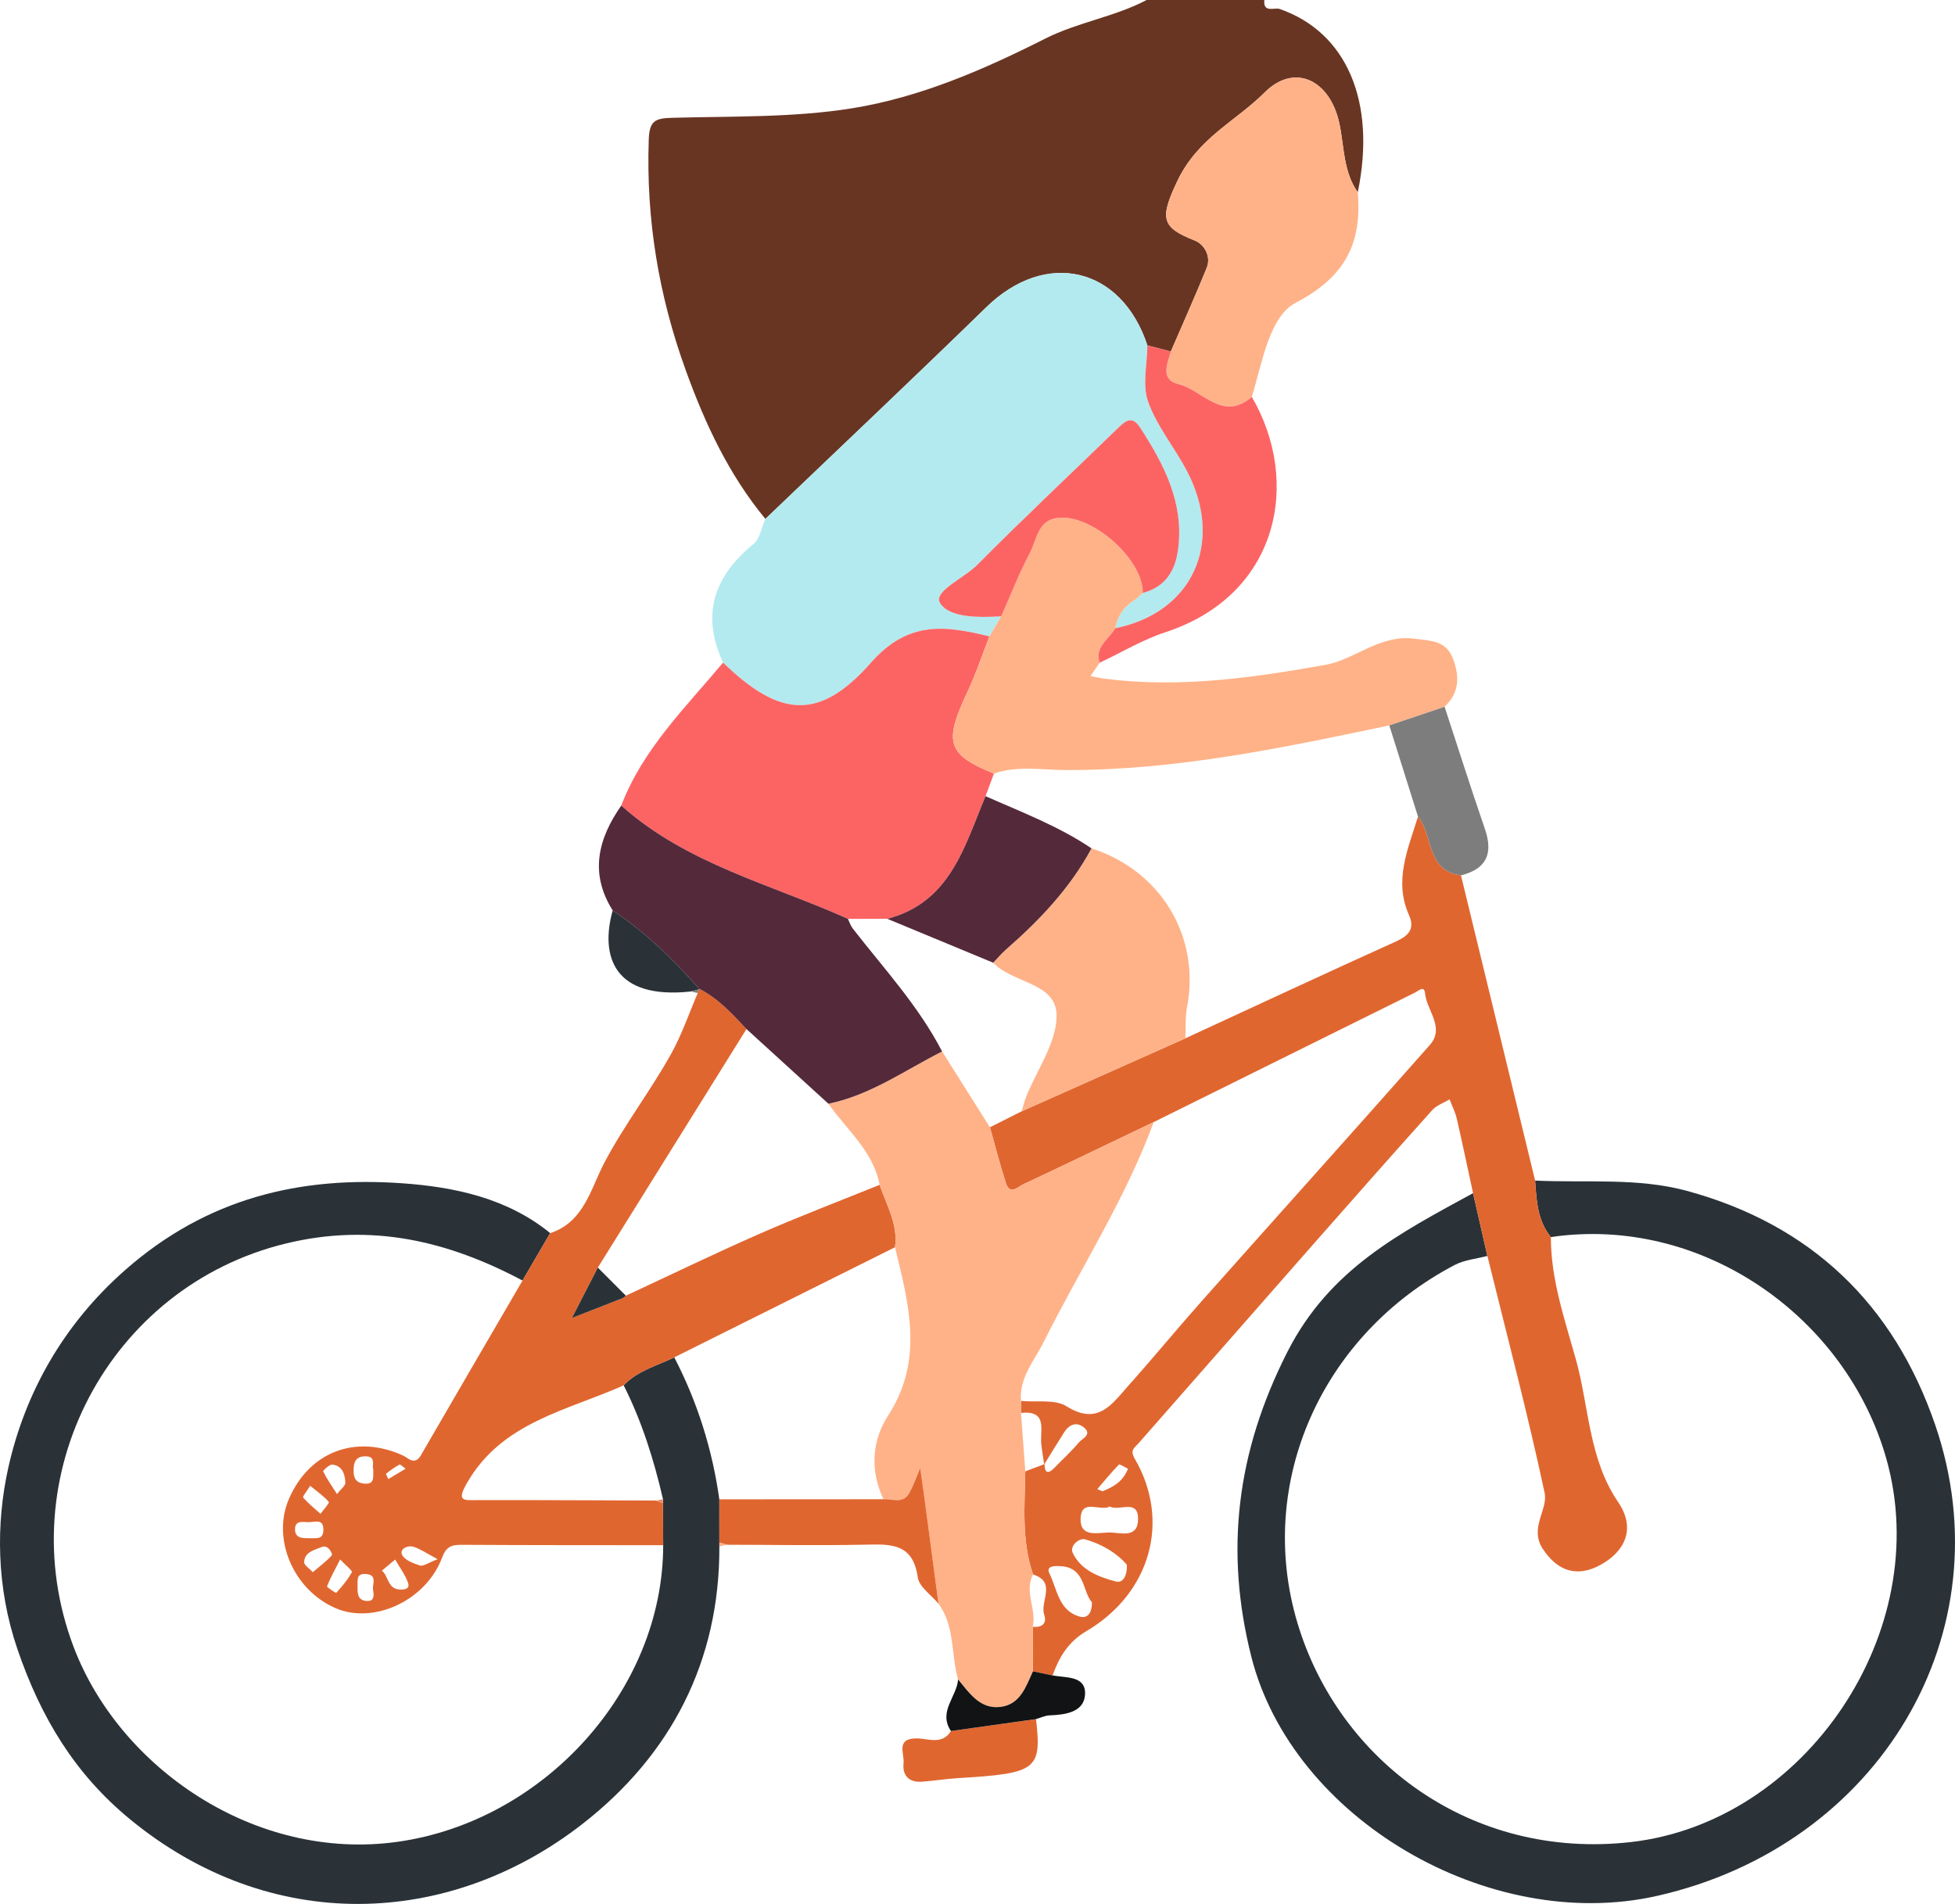   <svg xmlns="http://www.w3.org/2000/svg" viewBox="0 0 223.314 217.5">
   <g>
    <path d="m144.423,0c-.157,1.528,1.172.825,1.737,1.021,7.657,2.649,11.075,10.582,8.935,20.946-1.672-2.357-1.539-5.231-2.105-7.871-1.066-4.975-5.127-6.939-8.537-3.53-3.315,3.315-7.642,5.183-9.991,10.16-1.988,4.213-1.83,5.249,2.018,6.751,1.002.391,1.92,1.744,1.355,3.134-1.303,3.206-2.723,6.365-4.096,9.544-.893-.233-1.786-.466-2.679-.699-2.957-8.989-11.6-10.982-18.39-4.367-8.347,8.132-16.822,16.133-25.242,24.191-4.153-5.033-6.839-10.759-9.071-16.908-3.125-8.606-4.561-17.3-4.253-26.406.073-2.17.73-2.455,2.652-2.508,6.873-.189,13.835-.006,20.583-1.089,7.734-1.241,15.038-4.412,22.033-7.948,3.752-1.897,7.916-2.48,11.598-4.419h13.452Z" style="fill:#693523;">
    </path>
    <path d="m175.351,134.866c5.796.277,11.708-.358,17.353,1.179,14.141,3.849,23.623,12.94,28.352,26.742,8.114,23.681-6.362,48.054-31.766,53.793-19.181,4.333-41.69-8.796-46.363-27.356-3.031-12.037-1.698-23.344,4.145-34.819,4.821-9.467,12.879-13.56,21.191-18.102.545,2.39,1.09,4.78,1.635,7.17-1.249.334-2.613.448-3.731,1.034-15.062,7.887-22.802,24.766-17.953,40.929,4.702,15.672,19.793,27.063,38.061,24.999,19.992-2.259,34.732-24.123,29.205-43.759-4.559-16.196-21.025-27.902-38.33-25.356-1.541-1.889-1.637-4.18-1.799-6.454Z" style="fill:#2a3238;">
    </path>
    <path d="m169.898,143.473c-.545-2.39-1.09-4.78-1.635-7.17-.617-2.848-1.211-5.701-1.867-8.54-.173-.747-.539-1.45-.817-2.173-.668.403-1.483.675-1.982,1.23-4.604,5.128-9.164,10.296-13.715,15.47-6.625,7.532-13.23,15.081-19.854,22.614-.469.533-.994.731-.395,1.762,4.118,7.089,1.776,15.372-5.551,19.679-2.048,1.204-3.106,2.958-3.847,5.053-.748-.157-1.496-.313-2.244-.47-.007-1.697-.013-3.395-.02-5.092,1.049.124,1.646-.393,1.308-1.37-.523-1.514,1.468-3.732-1.276-4.603-1.319-3.85-.961-7.826-.884-11.781.731-.276,1.461-.552,2.192-.829.031,1.151.473,1.104,1.156.401.929-.956,1.919-1.86,2.774-2.877.379-.451,1.571-.897.554-1.719-.835-.675-1.672-.326-2.232.554-.777,1.22-1.528,2.458-2.29,3.688-.112-.775-.246-1.548-.331-2.326-.172-1.584.787-3.887-2.315-3.565,0-.456,0-.912,0-1.369,1.757.169,3.867-.224,5.204.614,3.609,2.262,5.217-.296,7.077-2.377,2.852-3.192,5.57-6.503,8.414-9.703,8.658-9.742,17.377-19.429,26.003-29.199,1.753-1.986-.352-3.926-.546-5.897-.093-.941-.728-.296-1.143-.091-9.949,4.932-19.899,9.863-29.849,14.795-4.968,2.379-9.929,4.774-14.914,7.119-.612.288-1.513,1.257-1.967-.136-.686-2.104-1.227-4.255-1.829-6.386,1.21-.61,2.42-1.22,3.63-1.83,6.232-2.778,12.464-5.556,18.696-8.334,8.013-3.698,16.011-7.43,24.054-11.064,1.477-.667,2.179-1.465,1.489-3.011-1.767-3.957-.097-7.578,1.027-11.259,1.76,2.149.934,6.188,4.91,6.718,2.823,11.622,5.646,23.243,8.469,34.865.162,2.273.259,4.565,1.799,6.454-.005,4.828,1.568,9.363,2.841,13.911,1.532,5.472,1.459,11.4,4.848,16.372,2.025,2.97.836,5.614-2.046,7.182-2.537,1.381-4.819.835-6.579-1.867-1.55-2.38.634-4.458.222-6.384-1.941-9.071-4.318-18.049-6.539-27.061Zm-41.175,35.294c-1.107-1.329-2.836-2.363-4.763-2.914-.684-.196-1.81.738-1.425,1.548.934,1.964,2.933,2.735,4.898,3.26.795.212,1.314-.525,1.29-1.893Zm-3.996,4.274c-1.094-1.218-.738-3.926-3.507-4.121-.555-.039-1.807-.111-1.356.802.894,1.809,1.042,4.302,3.501,4.963.82.22,1.376-.367,1.363-1.643Zm2.039-10.941c-1.108.603-3.272-.981-3.334,1.398-.057,2.166,1.954,1.589,3.235,1.57,1.259-.019,3.263.75,3.329-1.444.074-2.487-2.136-.934-3.229-1.524Zm2.081-4.316c-.387-.182-.955-.561-1.042-.472-.865.888-1.651,1.853-2.459,2.797.225.081.504.29.667.222,1.164-.487,2.261-1.078,2.834-2.547Z" style="fill:#e06630;">
    </path>
    <path d="m82.17,176.665c.054,13.151-5.568,23.847-15.614,31.68-15.307,11.934-35.728,12.672-51.778-.578-6.244-5.155-10.123-11.57-12.792-19.387-2.417-7.08-2.457-14.349-1.038-20.714,1.878-8.422,6.209-16.3,13.353-22.584,9.356-8.229,19.99-10.738,31.681-9.905,5.915.421,11.961,1.688,16.867,5.691-1.054,1.806-2.109,3.612-3.163,5.418-8.51-4.524-17.227-6.603-27-4.238-20.248,4.9-31.683,26.594-24.267,46.118,5.233,13.777,20.712,24.504,36.96,22.242,16.714-2.327,30.367-17.311,30.375-33.888-.008-1.604-.017-3.208-.025-4.813.001-.147.003-.294.004-.44-1.037-4.496-2.408-8.877-4.493-13.011,1.587-1.68,3.799-2.229,5.781-3.195,2.65,5.11,4.348,10.522,5.146,16.22,0,1.648.002,3.296.003,4.943,0,.147,0,.294,0,.441Z" style="fill:#2a3238;">
    </path>
    <path d="m87.429,59.278c8.42-8.058,16.895-16.059,25.242-24.191,6.79-6.615,15.433-4.622,18.39,4.367-.015,2.166-.599,4.537.088,6.451,1.007,2.804,3.029,5.226,4.434,7.907,4.301,8.204.617,16.198-8.2,17.954.288-1.41,1.008-2.518,2.273-3.245.299-.268.597-.536.895-.804l-.015.019c2.555-.679,3.706-2.495,4.032-4.977.696-5.297-1.584-9.66-4.321-13.898-.868-1.344-1.581-.9-2.467-.039-5.386,5.234-10.869,10.372-16.153,15.706-1.51,1.524-5.072,3.037-4.244,4.362,1.071,1.715,4.444,1.654,6.978,1.518-.447.762-.893,1.524-1.34,2.286-4.992-1.201-9.236-1.879-13.546,3.017-5.928,6.734-10.472,6.186-16.879-.017-2.544-5.467-1.051-9.843,3.472-13.551.74-.607.921-1.894,1.361-2.866Z" style="fill:#b3eaef;">
    </path>
    <path d="m77.021,155.061c-1.981.967-4.194,1.515-5.781,3.195-6.492,2.909-13.946,4.189-17.939,11.228-1.179,2.079-.3,1.887,1.223,1.884,6.794-.014,13.588.028,20.382.049.274.097.549.193.823.29.008,1.604.017,3.208.026,4.813-7.68-.008-15.361.003-23.041-.045-1.153-.007-1.751.217-2.213,1.459-1.826,4.904-7.804,7.663-12.165,5.781-4.83-2.084-7.319-7.933-5.324-12.505,2.353-5.393,7.647-7.375,13.011-4.942.584.265,1.346,1.202,2.054-.022,3.856-6.662,7.738-13.309,11.611-19.961,1.054-1.806,2.109-3.612,3.163-5.418,3.853-1.25,4.631-5.088,6.158-7.997,2.293-4.368,5.3-8.24,7.67-12.515,1.214-2.19,2.029-4.602,3.024-6.913.053-.14.105-.281.158-.422l.013-.066c2.163,1.106,3.773,2.859,5.396,4.598-5.66,9.084-11.321,18.168-16.981,27.252-.987,1.92-1.974,3.839-2.961,5.759,1.94-.759,3.881-1.515,5.818-2.281.13-.052.232-.177.347-.268,5.093-2.368,10.148-4.822,15.291-7.077,4.513-1.979,9.124-3.733,13.691-5.586.799,2.324,2.124,4.519,1.761,7.13-8.405,4.193-16.809,8.386-25.214,12.578Zm-38.165,23.085c-.614,1.202-1.126,2.108-1.5,3.068-.041.105,1.015.792,1.054.748.664-.734,1.318-1.503,1.784-2.366.082-.152-.693-.767-1.339-1.451Zm3.783-10.303c-.199-.44.393-1.472-.897-1.478-1.097-.005-1.356.669-1.355,1.616,0,.865.266,1.425,1.229,1.505,1.245.104.986-.775,1.023-1.643Zm2.501,10.315c-.661.551-1.09.91-1.52,1.268.759.621.663,2.032,1.948,2.148.513.046,1.28.003,1.052-.712-.288-.906-.913-1.704-1.481-2.704Zm-9.416,1.448c.852-.719,1.595-1.272,2.198-1.949.074-.084-.388-1.254-1.165-.932-.833.345-1.959.555-2.017,1.732-.016.328.568.685.984,1.149Zm14.265-1.49c-1.274-.674-1.968-1.17-2.742-1.411-.679-.212-1.616.231-1.327.89.268.611,1.284,1.004,2.049,1.243.387.121.946-.312,2.021-.721Zm-14.556-8.38c-.366.589-.896,1.225-.805,1.331.585.687,1.306,1.259,1.983,1.868.337-.468,1.041-1.243.949-1.353-.539-.647-1.265-1.138-2.127-1.846Zm3.062.942c.442-.573.97-.948.955-1.3-.041-.95-.335-1.947-1.491-2.064-.336-.034-1.087.694-1.046.777.401.815.93,1.567,1.582,2.587Zm-2.96,5.043c.64-.03,1.369.17,1.404-.904.041-1.264-.804-.995-1.498-.934-.667.059-1.724-.339-1.74.793-.017,1.168,1.023,1.03,1.834,1.046Zm5.309,5.389c-.012.82-.057,1.725,1.069,1.784.897.046.794-.728.7-1.268-.114-.657.561-1.723-.838-1.817-1.049-.071-.926.651-.932,1.301Zm5.49-13.327c-.317-.22-.603-.522-.7-.47-.539.289-1.044.648-1.521,1.033-.052.042.155.405.242.619.601-.359,1.203-.718,1.979-1.182Z" style="fill:#e06630;">
    </path>
    <path d="m102.235,142.483c.362-2.611-.962-4.806-1.761-7.13-.726-3.859-3.748-6.27-5.845-9.265,4.791-.986,8.73-3.821,12.984-5.973,1.821,2.888,3.643,5.777,5.464,8.665.602,2.131,1.143,4.282,1.829,6.386.454,1.393,1.356.424,1.967.136,4.985-2.344,9.946-4.739,14.914-7.119-3.251,8.845-8.391,16.745-12.57,25.125-1.077,2.159-2.809,4.073-2.589,6.732,0,.456,0,.912-.001,1.369.164,2.224.328,4.449.492,6.673-.078,3.955-.436,7.931.884,11.78-1.051,1.985.436,3.985-.033,5.973.007,1.697.013,3.395.02,5.093-.799,1.752-1.447,3.778-3.684,4.063-2.361.301-3.569-1.575-4.866-3.135-.821-2.867-.339-6.071-2.242-8.657-.528-3.981-1.053-7.963-1.585-11.943-.158-1.18-.335-2.358-.503-3.537-.435.994-.77,2.051-1.332,2.968-.685,1.116-1.876.511-2.862.583-1.553-3.29-1.331-6.688.538-9.574,4.112-6.351,2.35-12.741.78-19.213Z" style="fill:#ffb288;">
    </path>
    <path d="m82.596,75.695c6.408,6.203,10.951,6.751,16.879.017,4.311-4.897,8.555-4.218,13.546-3.017-.827,2.111-1.537,4.277-2.503,6.322-2.739,5.802-2.335,7.172,3.016,9.356-.319.86-.638,1.721-.958,2.581-2.414,5.731-4.008,12.12-11.219,14.01-1.5.001-3.001.002-4.501.003-8.808-3.958-18.44-6.269-25.892-12.942,2.462-6.451,7.332-11.188,11.631-16.331Z" style="fill:#fc6464;">
    </path>
    <path d="m113.535,88.373c-5.351-2.184-5.755-3.553-3.016-9.355.966-2.046,1.676-4.212,2.503-6.322.447-.762.893-1.524,1.34-2.286,1.083-2.434,2.053-4.928,3.292-7.28.754-1.431.868-3.532,2.91-3.929,3.867-.751,10.035,4.591,9.973,8.535,0,0,.015-.019.015-.019-.299.268-.597.536-.895.804-1.264.727-1.985,1.834-2.273,3.245-.698,1.266-2.368,2.096-1.775,3.943-.35.51-.699,1.019-1.049,1.529.557.101,1.112.228,1.673.3,8.52,1.095,16.996-.123,25.269-1.609,3.251-.584,6.137-3.504,10.108-2.96,1.856.255,3.546.165,4.35,2.261.786,2.05.746,3.908-.948,5.506-2.105.711-4.21,1.421-6.315,2.132-12.207,2.571-24.406,5.145-36.984,5.1-2.719-.01-5.495-.532-8.178.402Z" style="fill:#ffb288;">
    </path>
    <path d="m70.965,92.026c7.452,6.672,17.084,8.983,25.892,12.942.182.372.305.789.554,1.109,3.556,4.567,7.512,8.842,10.202,14.038-4.254,2.152-8.193,4.988-12.984,5.973-3.12-2.845-6.24-5.689-9.36-8.534-1.623-1.739-3.233-3.493-5.396-4.598-2.972-3.343-6.14-6.468-9.889-8.951-2.664-4.238-1.676-8.177.981-11.979Z" style="fill:#54293a;">
    </path>
    <path d="m133.74,40.154c1.373-3.178,2.792-6.337,4.096-9.544.565-1.389-.353-2.743-1.355-3.134-3.848-1.502-4.006-2.538-2.018-6.751,2.349-4.977,6.675-6.845,9.991-10.16,3.41-3.409,7.47-1.445,8.537,3.53.566,2.641.432,5.514,2.105,7.871.482,5.814-1.399,9.643-7.091,12.623-3.031,1.587-3.828,6.869-5.011,10.754-3.357,2.897-5.646-.804-8.394-1.463-2.085-.5-1.263-2.308-.859-3.727Z" style="fill:#ffb288;">
    </path>
    <path d="m133.74,40.154c-.404,1.419-1.226,3.227.859,3.727,2.748.659,5.037,4.36,8.394,1.463,5.633,9.657,3.152,22.609-9.869,26.88-2.606.855-5.016,2.308-7.516,3.486-.593-1.847,1.077-2.677,1.775-3.943,8.817-1.756,12.501-9.75,8.2-17.954-1.405-2.681-3.427-5.103-4.434-7.907-.687-1.914-.104-4.285-.088-6.451.893.233,1.786.466,2.679.7Z" style="fill:#fc6464;">
    </path>
    <path d="m100.917,171.27c.986-.072,2.177.533,2.862-.583.562-.917.897-1.973,1.332-2.968.168,1.179.345,2.357.503,3.537.532,3.981,1.057,7.962,1.585,11.943-.822-.997-2.213-1.915-2.364-3.005-.555-4.014-3.238-3.79-6.165-3.732-5.205.105-10.414.014-15.621.006-.293-.081-.585-.163-.878-.245,0-1.648-.002-3.296-.003-4.944,6.25-.004,12.5-.007,18.75-.011Z" style="fill:#e06630;">
    </path>
    <path d="m158.697,82.87c2.105-.711,4.21-1.421,6.315-2.132,1.529,4.658,3.009,9.332,4.607,13.967.969,2.812.18,4.565-2.736,5.296-3.976-.53-3.15-4.569-4.91-6.718-1.092-3.471-2.184-6.941-3.276-10.412Z" style="fill:#7d7d7d;">
    </path>
    <path d="m118.342,196.383c.664,5.78.085,6.21-8.877,6.742-1.382.082-2.754.31-4.135.412-1.503.111-2.274-.701-2.12-2.137.115-1.073-.946-2.836,1.554-2.809,1.28.014,2.878.767,3.858-.844,3.24-.455,6.48-.909,9.72-1.364Z" style="fill:#e06630;">
    </path>
    <path d="m118.342,196.383c-3.24.455-6.48.909-9.72,1.364-1.486-2.208.673-3.909.819-5.891,1.297,1.56,2.505,3.437,4.866,3.135,2.236-.285,2.885-2.311,3.684-4.063.748.156,1.496.313,2.244.47,1.532.288,3.836.013,3.705,2.188-.121,2.006-2.221,2.303-4.038,2.371-.524.02-1.039.277-1.559.425Z" style="fill:#111314;">
    </path>
    <path d="m69.984,104.005c3.749,2.484,6.917,5.608,9.889,8.951,0,0-.013.066-.013.066-.313.081-.625.161-.938.242-8.906.967-10.367-4.135-8.938-9.259Z" style="fill:#2a3238;">
    </path>
    <path d="m82.17,176.225c.293.082.585.164.878.245-.292.065-.585.131-.877.196,0-.147,0-.294,0-.441Z" style="fill:#ffb288;">
    </path>
    <path d="m78.922,113.264c.313-.081.625-.161.938-.242-.052.141-.105.282-.158.422-.26-.06-.52-.12-.78-.18Z" style="fill:#7d7d7d;">
    </path>
    <path d="m124.679,96.914c7.959,2.572,12.448,10.086,10.912,18.156-.219,1.152-.133,2.362-.188,3.546-6.232,2.778-12.464,5.556-18.696,8.334.166-.553.292-1.122.505-1.656,1.232-3.085,3.466-6.157,3.48-9.242.018-3.84-5.031-3.694-7.241-6.073.491-.511.947-1.062,1.479-1.526,3.837-3.353,7.307-7.01,9.749-11.539Z" style="fill:#ffb288;">
    </path>
    <path d="m74.905,171.418c.276-.05.552-.101.827-.151-.002.147-.003.294-.004.441-.274-.097-.549-.193-.823-.29Z" style="fill:#e99069;">
    </path>
    <path d="m130.537,67.736c.062-3.944-6.107-9.287-9.973-8.535-2.042.397-2.156,2.498-2.91,3.929-1.239,2.352-2.209,4.846-3.292,7.28-2.534.136-5.907.197-6.978-1.518-.828-1.326,2.735-2.838,4.244-4.362,5.284-5.335,10.766-10.472,16.153-15.706.886-.861,1.6-1.305,2.467.039,2.736,4.237,5.016,8.601,4.321,13.898-.326,2.482-1.477,4.299-4.032,4.977Z" style="fill:#fc6464;">
    </path>
    <path d="m129.656,68.522c.298-.268.597-.536.895-.804-.298.268-.597.536-.895.804Z" style="fill:#fc6464;">
    </path>
    <path d="m68.288,144.807c1.068,1.07,2.135,2.14,3.203,3.21-.114.091-.216.216-.346.268-1.937.766-3.878,1.523-5.818,2.281.987-1.92,1.974-3.839,2.961-5.759Z" style="fill:#2a3238;">
    </path>
    <path d="m113.452,109.979c-4.031-1.672-8.063-3.343-12.094-5.015,7.211-1.89,8.805-8.279,11.219-14.01,4.114,1.824,8.34,3.421,12.102,5.96-2.441,4.529-5.912,8.187-9.749,11.539-.532.464-.988,1.015-1.479,1.526Z" style="fill:#54293a;">
    </path>
   </g>
  </svg>
